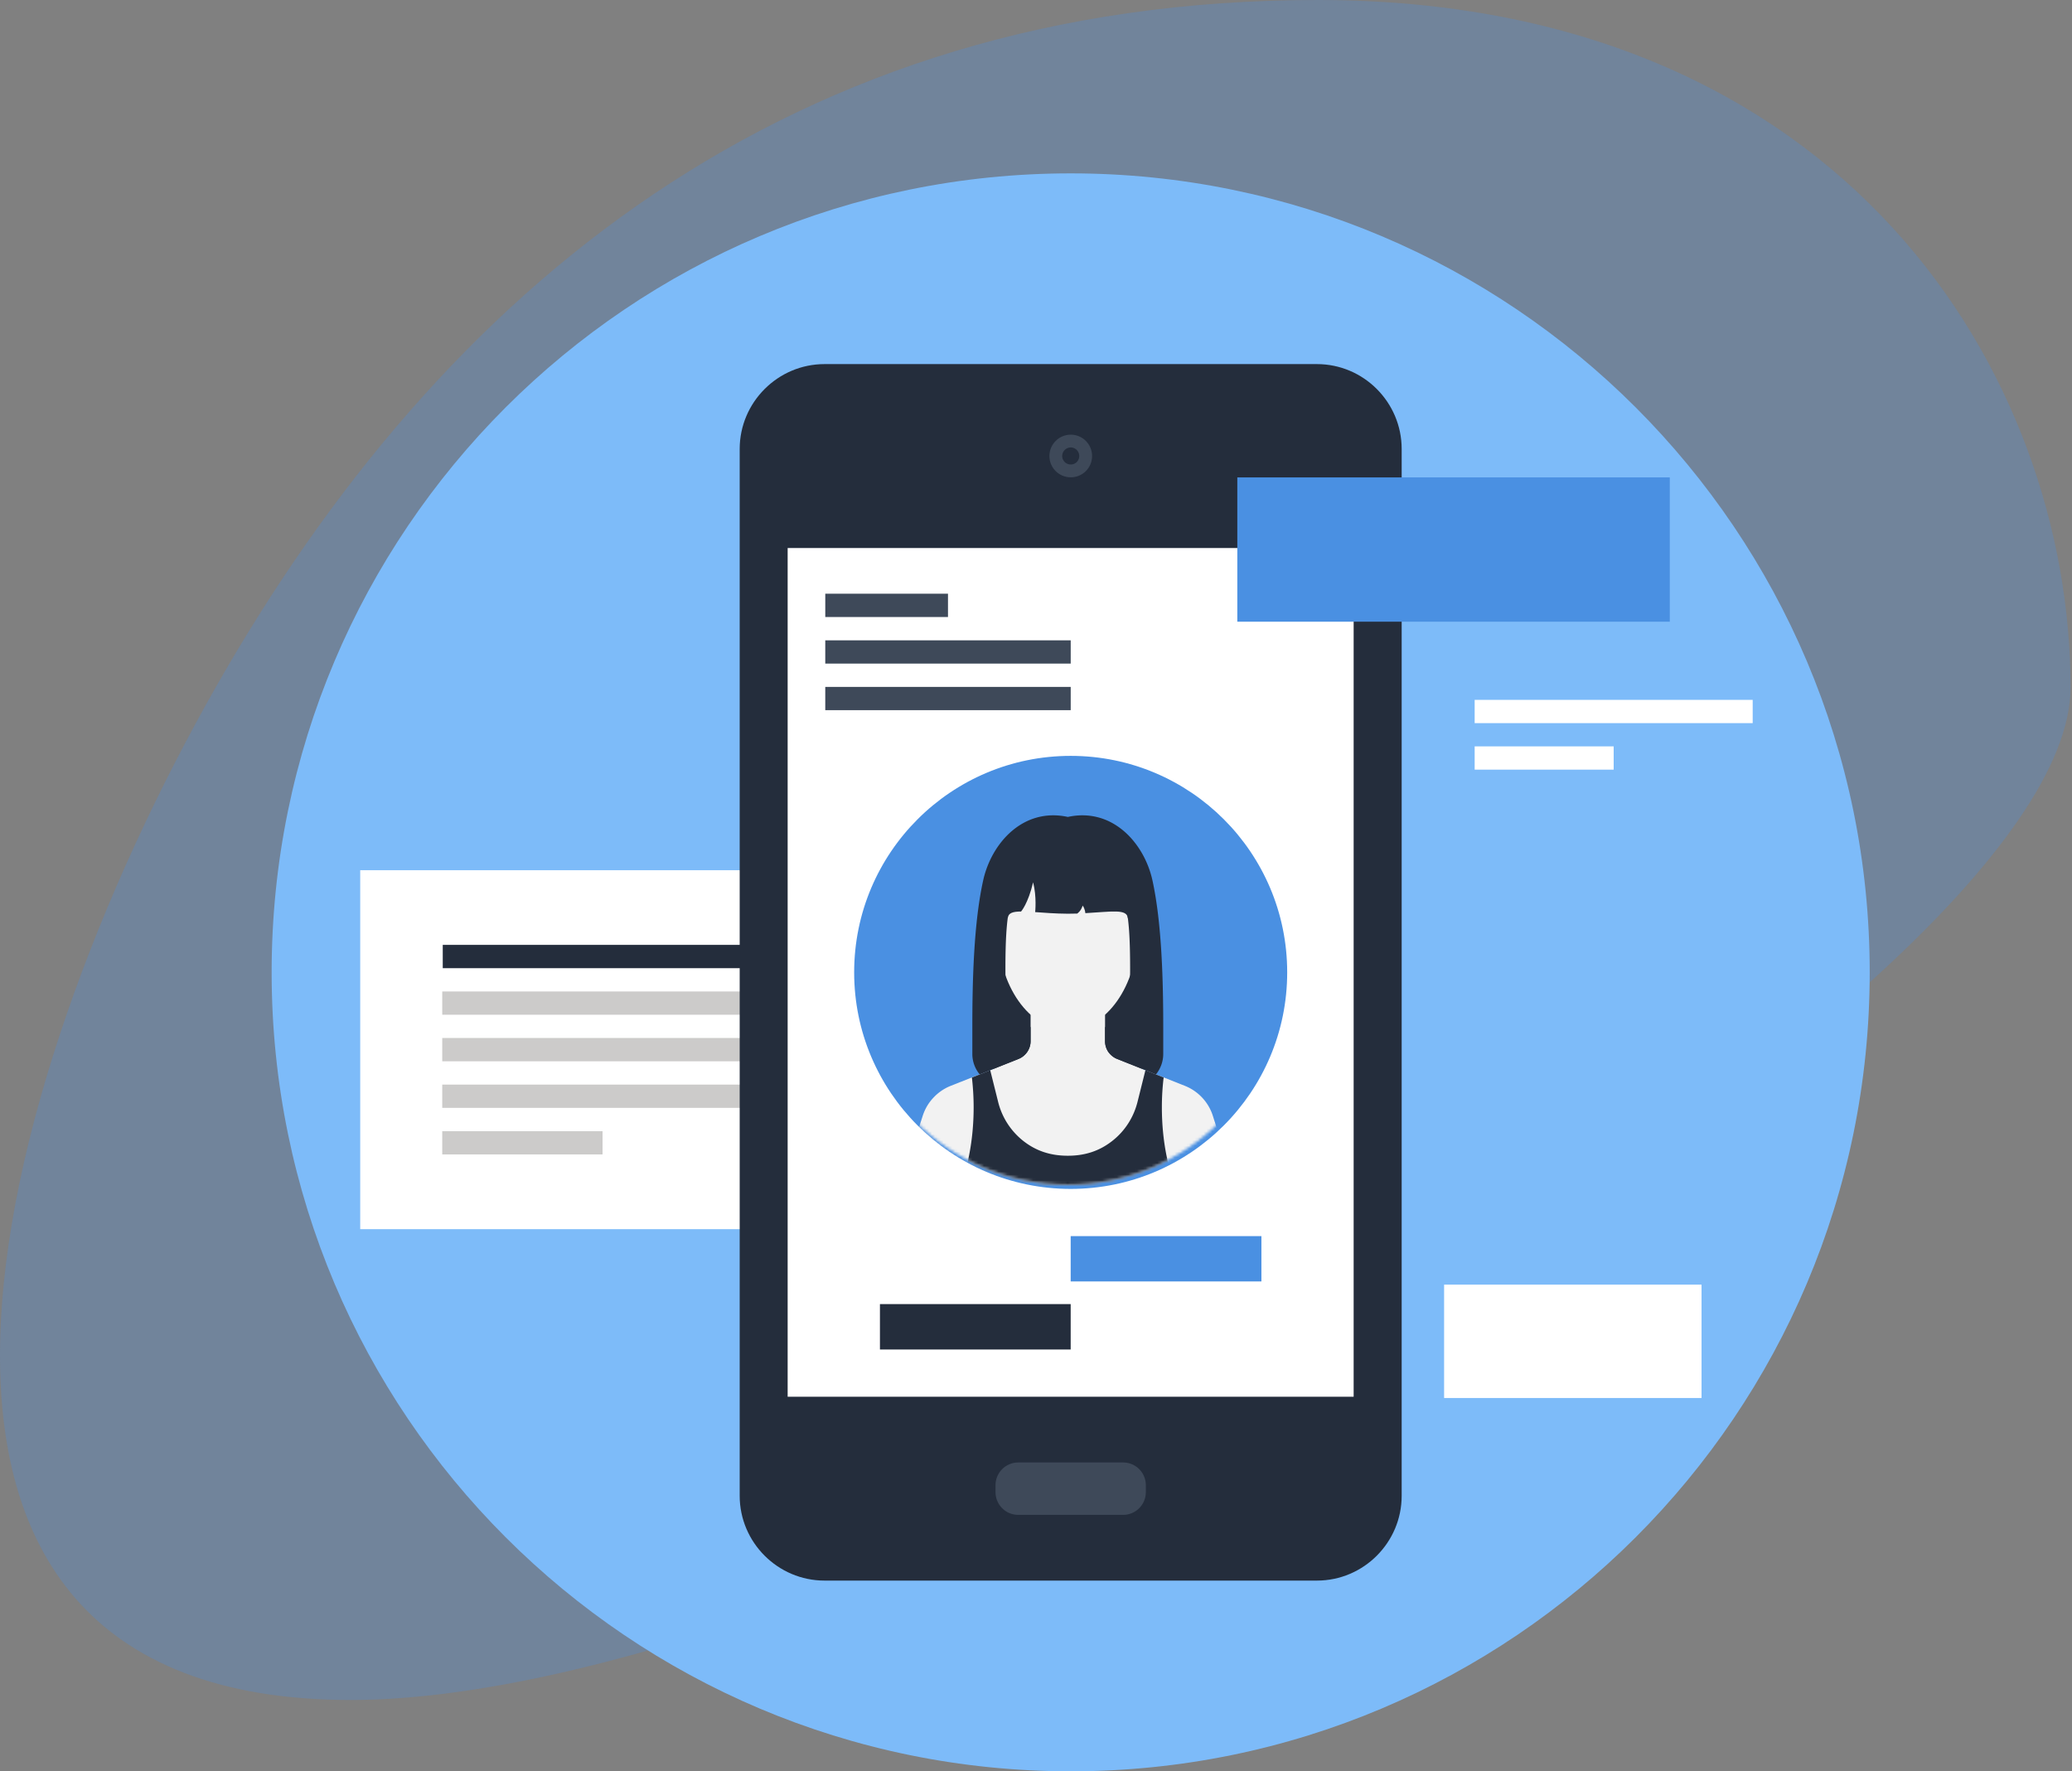 <svg xmlns="http://www.w3.org/2000/svg" xmlns:xlink="http://www.w3.org/1999/xlink" width="717" height="613" viewBox="0 0 717 613">
    <rect x="0" y="0" width="717" height="613" fill="#808080" stroke="none"/>
    <defs>
        <path id="a" d="M0 553h553V0H0z"/>
        <path id="c" d="M.04 74.5c0 41.123 33.355 74.481 74.47 74.481 41.124 0 74.45-33.358 74.45-74.481 0-41.12-33.326-74.453-74.45-74.453C33.396.047.04 33.381.04 74.5z"/>
        <path id="e" d="M.04 74.5c0 41.123 33.355 74.481 74.47 74.481 41.124 0 74.45-33.358 74.45-74.481 0-41.12-33.326-74.453-74.45-74.453C33.396.047.04 33.381.04 74.5z"/>
        <path id="g" d="M.04 74.5c0 41.123 33.355 74.481 74.47 74.481 41.124 0 74.45-33.358 74.45-74.481 0-41.12-33.326-74.453-74.45-74.453C33.396.047.04 33.381.04 74.5"/>
        <path id="i" d="M.04 74.5c0 41.123 33.355 74.481 74.47 74.481 41.124 0 74.45-33.358 74.45-74.481 0-41.12-33.326-74.453-74.45-74.453C33.396.047.04 33.381.04 74.5"/>
        <path id="k" d="M.04 74.5c0 41.123 33.355 74.481 74.47 74.481 41.124 0 74.45-33.358 74.45-74.481 0-41.12-33.326-74.453-74.45-74.453C33.396.047.04 33.381.04 74.5z"/>
        <path id="m" d="M.04 74.5c0 41.123 33.355 74.481 74.47 74.481 41.124 0 74.45-33.358 74.45-74.481 0-41.12-33.326-74.453-74.45-74.453C33.396.047.04 33.381.04 74.5"/>
    </defs>
    <g fill="none" fill-rule="evenodd">
        <path fill="#4A90E2" fill-opacity=".276" fill-rule="nonzero" d="M121.408 588.314c182.806 0 595.09-243.016 595.09-350.436C716.498 130.46 638.775 0 455.97 0 273.163 0 153.092 99.903 74.628 237.878-3.836 375.854-61.4 588.314 121.408 588.314z"/>
        <g transform="translate(94 60)">
            <path fill="#7DBBF9" d="M553 276.5C553 429.21 429.21 553 276.5 553 123.79 553 0 429.21 0 276.5 0 123.794 123.79 0 276.5 0 429.21 0 553 123.794 553 276.5"/>
            <mask id="b" fill="#fff">
                <use xlink:href="#a"/>
            </mask>
            <path fill="#FFF" d="M30.65 365.38h167.73V241.158H30.65z" mask="url(#b)"/>
            <path fill="#CCCBCA" d="M59.035 307.286H169.99v-8.07H59.035zM59.035 291.167H169.99v-8.049H59.035z" mask="url(#b)"/>
            <path fill="#242D3C" d="M59.21 275.066h110.6v-8.078H59.21z" mask="url(#b)"/>
            <path fill="#CCCBCA" d="M59.035 323.402H169.99v-8.056H59.035zM59.035 339.52h55.475v-8.055H59.035z" mask="url(#b)"/>
            <path fill="#242D3C" d="M361.711 66.005H191.32c-16.126 0-29.355 13.197-29.355 29.384v362.258c0 16.158 13.23 29.352 29.355 29.352h170.392c16.151 0 29.327-13.194 29.327-29.352V95.389c0-16.187-13.176-29.384-29.327-29.384" mask="url(#b)"/>
            <path fill="#FFF" d="M178.562 423.37H374.42V129.655H178.562z" mask="url(#b)"/>
            <path fill="#3E4959" d="M258.351 464.26c-4.335 0-7.867-3.533-7.867-7.896v-2.362c0-4.37 3.532-7.888 7.867-7.888h36.313c4.324 0 7.849 3.518 7.849 7.888v2.362c0 4.363-3.525 7.896-7.85 7.896h-36.312zM283.91 97.815c0 4.089-3.3 7.371-7.378 7.371-4.074 0-7.392-3.282-7.392-7.371 0-4.07 3.318-7.392 7.392-7.392 4.078 0 7.379 3.321 7.379 7.392" mask="url(#b)"/>
            <path fill="#242D3C" d="M279.468 97.815c0 1.623-1.309 2.93-2.936 2.93-1.634 0-2.965-1.307-2.965-2.93a2.98 2.98 0 0 1 2.965-2.965c1.627 0 2.936 1.349 2.936 2.965M210.497 407.03H276.5v-15.72h-66.003z" mask="url(#b)"/>
            <path fill="#4A90E2" d="M276.5 383.468h66.003v-15.684H276.5z" mask="url(#b)"/>
            <path fill="#3E4959" d="M191.58 153.538h42.467v-8.07h-42.466zM191.577 169.65h84.934v-8.053h-84.934zM191.577 185.772h84.934v-8.056h-84.934z" mask="url(#b)"/>
            <path fill="#4A90E2" d="M351.423 276.5c0 41.379-33.534 74.944-74.912 74.944-41.372 0-74.934-33.565-74.934-74.944 0-41.379 33.562-74.915 74.934-74.915 41.378 0 74.912 33.536 74.912 74.915" mask="url(#b)"/>
        </g>
        <g transform="translate(295 261)">
            <mask id="d" fill="#fff">
                <use xlink:href="#c"/>
            </mask>
            <path fill="#242D3C" d="M97.284 48.655H51.718l-3.099 66.259h51.796z" mask="url(#d)"/>
        </g>
        <g transform="translate(295 261)">
            <mask id="f" fill="#fff">
                <use xlink:href="#e"/>
            </mask>
            <path fill="#F2F2F2" d="M23.021 129.16l-.088.34-3.117 9.89h-.014l-4.078 12.9h117.554l-4.08-12.9-4.482-14.176a16.495 16.495 0 0 0-3.645-6.283 16.597 16.597 0 0 0-5.985-4.127l-23.544-9.343c-1.18-.475-2.234-1.322-3.032-2.436a6.633 6.633 0 0 1-1.116-3.705V87.846H61.63V99.32c0 1.28-.373 2.55-1.15 3.705a6.736 6.736 0 0 1-2.992 2.436l-23.561 9.343a16.5 16.5 0 0 0-5.975 4.127c-1.751 1.865-2.942 4.003-3.673 6.283l-1.259 3.947z" mask="url(#f)"/>
        </g>
        <g transform="translate(295 261)">
            <mask id="h" fill="#fff">
                <use xlink:href="#g"/>
            </mask>
            <path fill="#F2F2F2" d="M74.517 29.563c-14.1 0-24.11 10.264-24.11 32.007 0 18.395 10.779 33.914 24.11 33.914 13.314 0 24.122-15.52 24.122-33.914 0-21.743-10.049-32.007-24.122-32.007" mask="url(#h)"/>
        </g>
        <g transform="translate(295 261)">
            <mask id="j" fill="#fff">
                <use xlink:href="#i"/>
            </mask>
            <path fill="#242D3C" d="M96.145 30.733H52.852s-3.064 21.607.861 26.025c.167-1.794 1.752-2.308 4.62-2.308 0 0 2.419-2.684 4.167-10.102 1.304 5.035.709 10.304.709 10.304 3.07.216 6.857.532 11.307.56 1.135-.014 2.22-.032 3.237-.053 0 0 1.312-.798 1.883-2.752.833 1.06.943 2.607.943 2.607 9.237-.5 14.41-1.575 14.704 1.744 3.95-4.418.862-26.025.862-26.025" mask="url(#j)"/>
        </g>
        <g transform="translate(295 261)">
            <mask id="l" fill="#fff">
                <use xlink:href="#k"/>
            </mask>
            <path fill="#242D3C" d="M57.488 105.462a6.788 6.788 0 0 0 2.996-2.435c.773-1.16 1.145-2.426 1.145-3.706v-4.896h-7.25c-.93-6.836-1.461-13.573-1.461-19.959 0-18.877 1.308-25.962 6.527-32.333 6.74-8.209 15.073-9.91 15.073-9.91s8.308 1.701 15.059 9.91c5.226 6.371 6.492 13.456 6.492 32.333 0 6.386-.5 13.123-1.461 19.959h-7.212v4.896c0 1.28.348 2.546 1.113 3.706.802 1.113 1.851 1.957 3.032 2.435l13.48 5.362c1.65-2.078 2.508-4.564 2.508-7.078v-9.321c0-15.637-.472-36.039-3.777-50.948-2.893-12.765-13.81-25.104-29.234-21.76-15.438-3.344-26.352 8.995-29.252 21.76-3.34 14.91-3.797 35.311-3.797 50.948v9.321c0 2.514.854 5 2.549 7.078l13.47-5.362z" mask="url(#l)"/>
        </g>
        <g transform="translate(295 261)">
            <mask id="n" fill="#fff">
                <use xlink:href="#m"/>
            </mask>
            <path fill="#242D3C" d="M36.13 152.29h76.733c-3.588-7.839-5.804-18.398-5.804-30.095 0-3.553.21-6.981.617-10.318h-.014l-6.297-2.507-2.72 10.9c-1.283 5.194-4.244 10.077-8.814 13.622-4.57 3.57-9.613 5.074-15.314 5.074-5.727 0-10.79-1.503-15.353-5.074a24.784 24.784 0 0 1-8.783-13.622l-2.72-10.9-6.282 2.507h-.06c.379 3.337.602 6.765.602 10.318 0 11.697-2.202 22.256-5.79 30.096" mask="url(#n)"/>
        </g>
        <g>
            <path fill="#4A90E2" d="M428.163 215.15h149.66v-49.934h-149.66z"/>
            <path fill="#FFF" d="M499.722 483.809h89.084v-39.234h-89.084zM510.294 250.256h96.21v-8.053h-96.21zM510.294 266.353H558.4v-8.054h-48.105z"/>
        </g>
    </g>
</svg>
